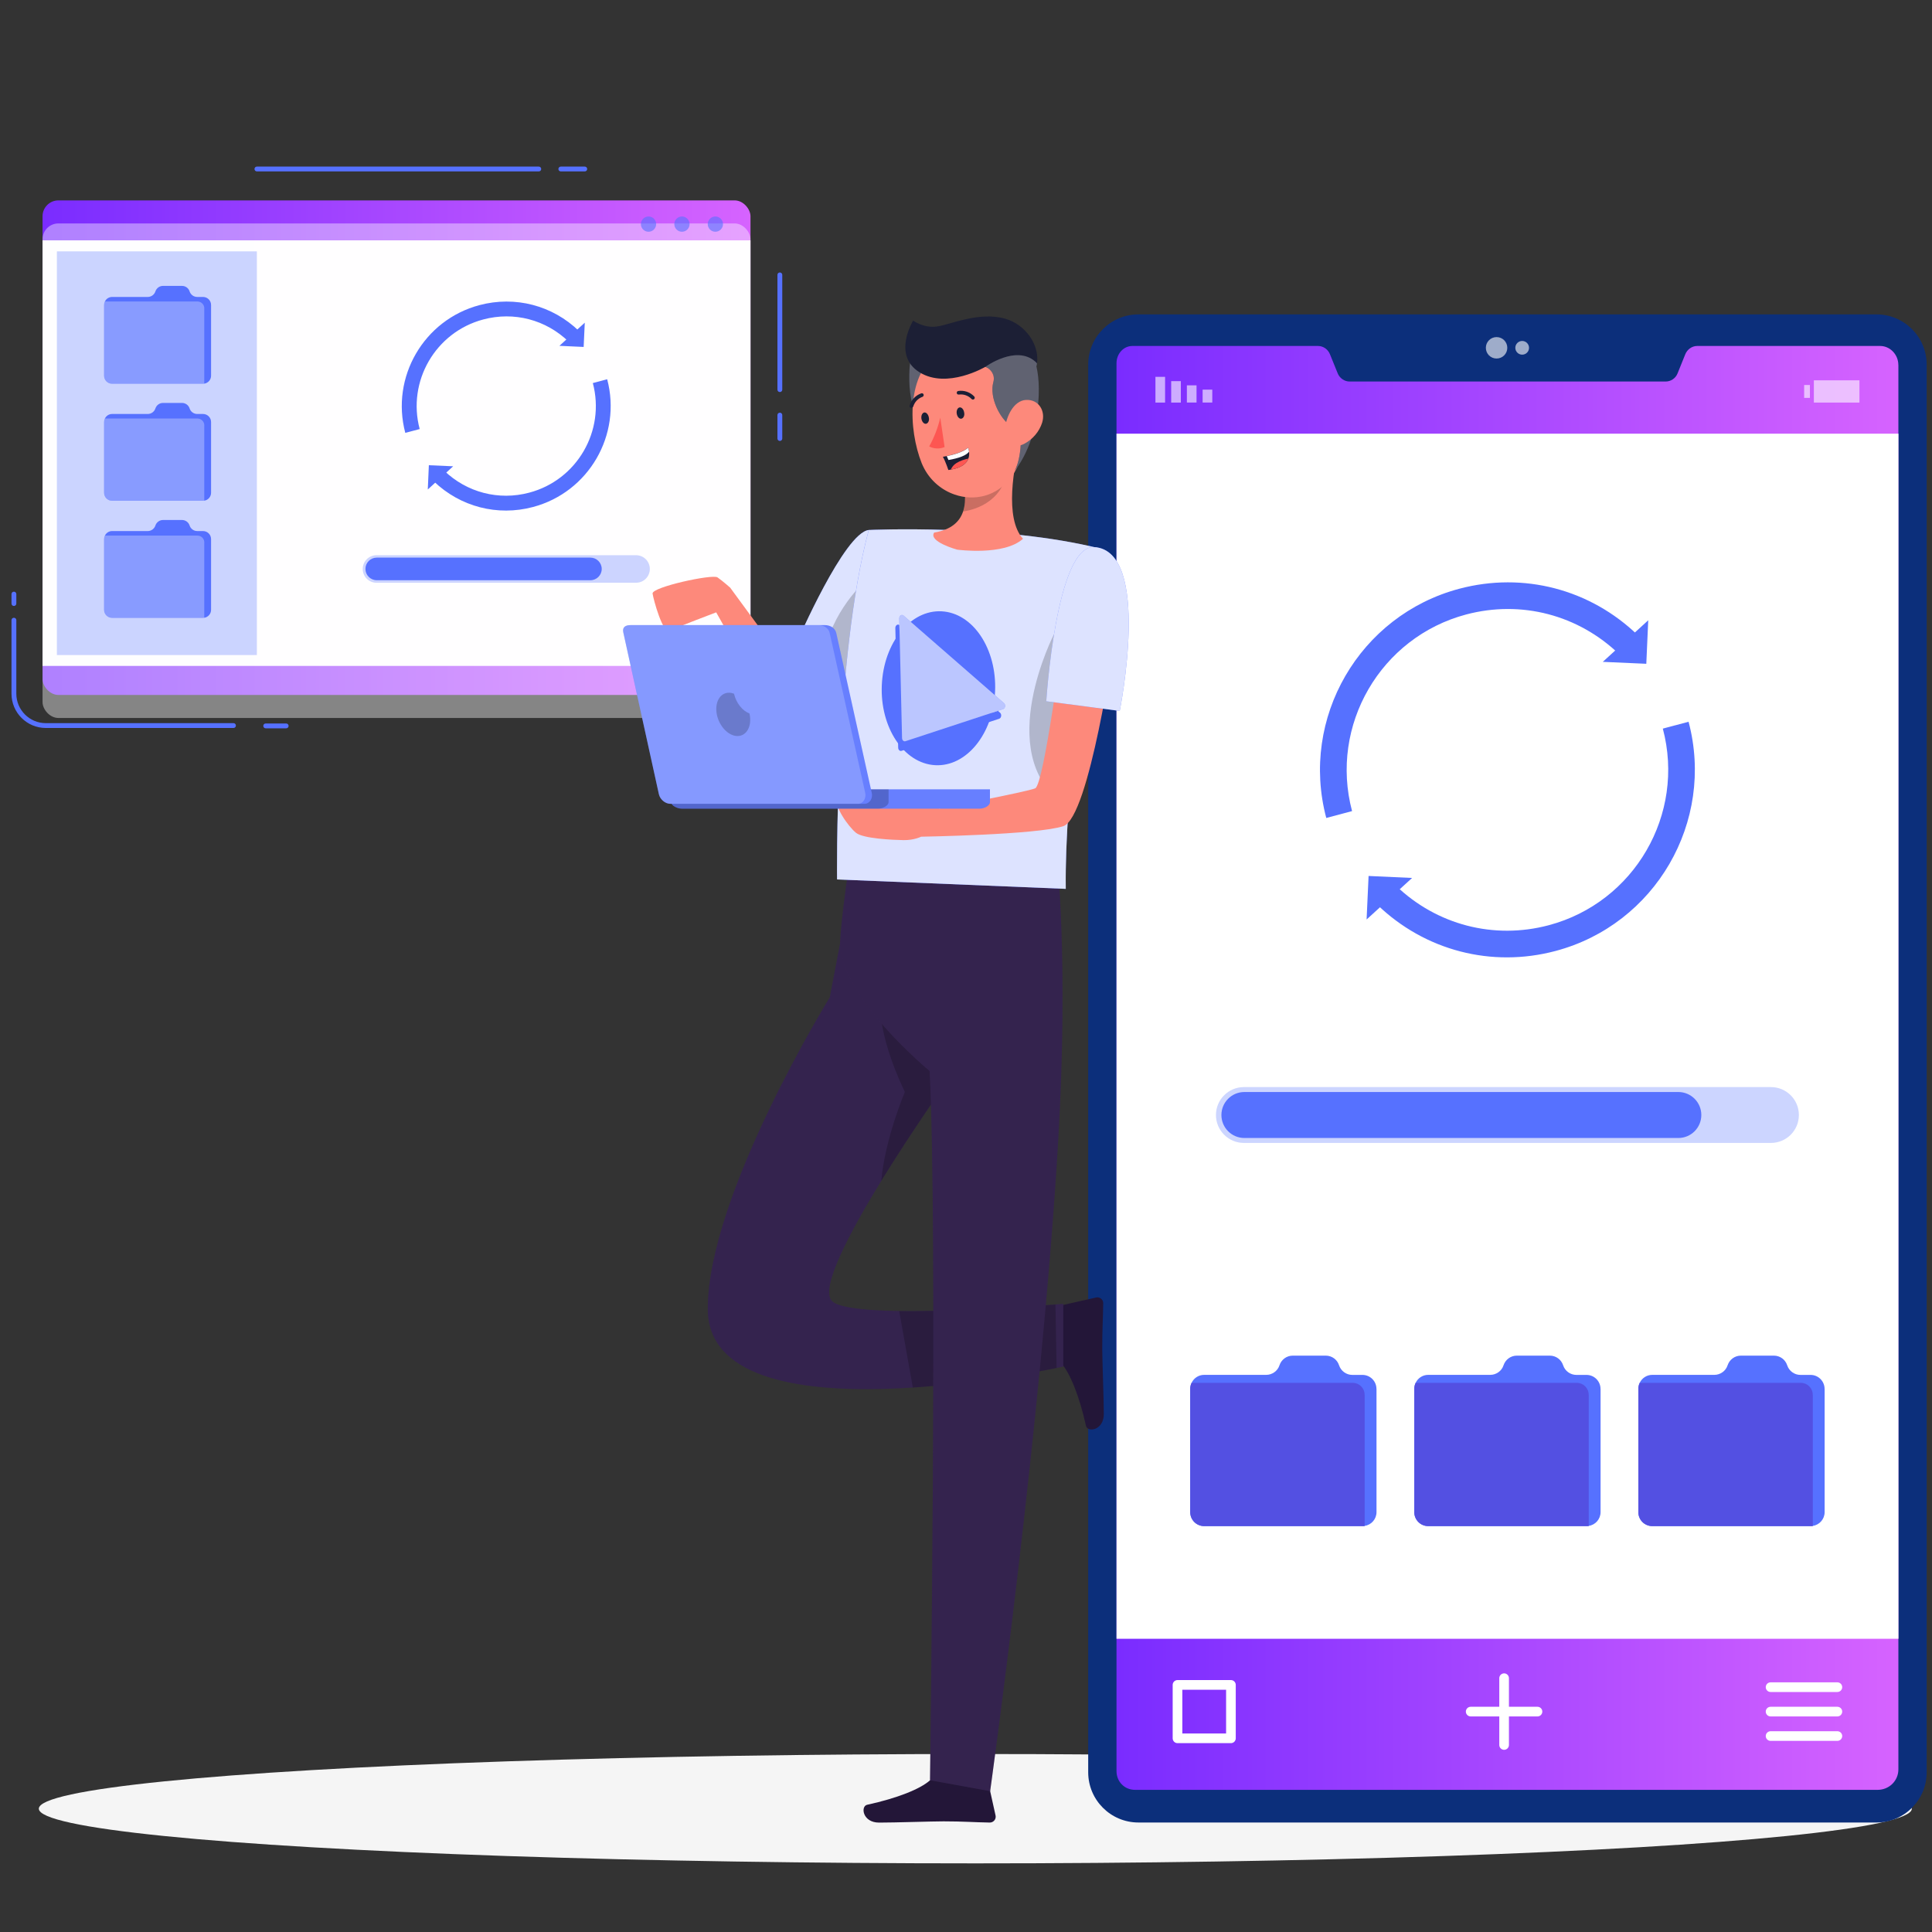 <?xml version="1.0" encoding="UTF-8"?>
<svg id="Layer_1" data-name="Layer 1" xmlns="http://www.w3.org/2000/svg" xmlns:xlink="http://www.w3.org/1999/xlink" viewBox="0 0 400 400">
  <rect x="0" y="0" width="400" height="400" fill="#333333" stroke="none"/>
  <defs>
    <style>
      .cls-1 {
        fill: url(#linear-gradient-2);
      }

      .cls-2, .cls-3, .cls-4, .cls-5, .cls-6, .cls-7, .cls-8, .cls-9, .cls-10, .cls-11, .cls-12 {
        isolation: isolate;
      }

      .cls-2, .cls-3, .cls-8 {
        opacity: .2;
      }

      .cls-3, .cls-13 {
        fill: #35234f;
      }

      .cls-14 {
        fill: #0c2f7b;
      }

      .cls-4 {
        opacity: .1;
      }

      .cls-4, .cls-15, .cls-6, .cls-7, .cls-8, .cls-16, .cls-9, .cls-10, .cls-11, .cls-12 {
        fill: #fff;
      }

      .cls-5, .cls-17, .cls-18 {
        fill: #5671ff;
      }

      .cls-5, .cls-11 {
        opacity: .6;
      }

      .cls-7 {
        opacity: .8;
      }

      .cls-19 {
        fill: #fd5652;
      }

      .cls-20 {
        fill: #fd897b;
      }

      .cls-18, .cls-16, .cls-9 {
        opacity: .3;
      }

      .cls-21 {
        fill: #231638;
      }

      .cls-22 {
        fill: #5350e2;
      }

      .cls-23 {
        fill: #1c1f35;
      }

      .cls-24 {
        fill: #f5f5f5;
      }

      .cls-10 {
        opacity: .99;
      }

      .cls-25 {
        fill: url(#linear-gradient);
      }

      .cls-12 {
        opacity: .4;
      }
    </style>
    <linearGradient id="linear-gradient" x1="231.16" y1="221.1" x2="393.04" y2="221.1" gradientUnits="userSpaceOnUse">
      <stop offset="0" stop-color="#7a2cff"/>
      <stop offset="1" stop-color="#d663ff"/>
    </linearGradient>
    <linearGradient id="linear-gradient-2" x1="8.8" y1="92.69" x2="155.37" y2="92.69" gradientTransform="translate(164.18 185.38) rotate(-180)" xlink:href="#linear-gradient"/>
  </defs>
  <ellipse id="_Path_" data-name="&amp;lt;Path&amp;gt;" class="cls-24" cx="201.93" cy="374.47" rx="193.89" ry="11.32"/>
  <path class="cls-14" d="M235.7,65.09h152.8c5.74,0,10.4,4.66,10.4,10.4v291.44c0,5.74-4.66,10.4-10.4,10.4h-152.8c-5.74,0-10.4-4.66-10.4-10.4V75.49c0-5.74,4.66-10.4,10.4-10.4Z"/>
  <path class="cls-25" d="M393.04,75.55v290.77c0,2.39-1.92,4.25-4.31,4.25h-153.72c-2.2,0-3.85-1.7-3.85-3.9V75.2c0-1.9,1.4-3.57,3.3-3.57h38.43c1.09,0,2.07.71,2.47,1.73l1.59,3.92c.4,1.01,1.39,1.71,2.47,1.71h65.43c1.09,0,2.07-.67,2.47-1.68l1.59-3.94c.4-1.02,1.39-1.74,2.47-1.74h37.88c2.1,0,3.77,1.82,3.77,3.92Z"/>
  <rect class="cls-6" x="231.16" y="89.79" width="161.89" height="249.5"/>
  <rect class="cls-11" x="249" y="80.68" width="2" height="2.67" transform="translate(499.99 164.02) rotate(180)"/>
  <rect class="cls-11" x="245.74" y="79.79" width="2" height="3.56" transform="translate(493.47 163.13) rotate(180)"/>
  <rect class="cls-11" x="242.48" y="78.9" width="2" height="4.44" transform="translate(486.96 162.25) rotate(180)"/>
  <rect class="cls-11" x="239.22" y="78.01" width="2" height="5.33" transform="translate(480.44 161.36) rotate(180)"/>
  <rect class="cls-11" x="373.53" y="79.71" width="1.19" height="2.67"/>
  <rect class="cls-11" x="375.53" y="78.73" width="9.44" height="4.61" transform="translate(760.51 162.08) rotate(180)"/>
  <polygon class="cls-17" points="331.84 137.03 341.25 128.42 340.85 137.43 331.84 137.03"/>
  <polygon class="cls-17" points="292.36 181.77 282.94 190.37 283.35 181.36 292.36 181.77"/>
  <path class="cls-17" d="M274.59,169.35c-5.49-20.68,6.87-41.97,27.55-47.46,13.28-3.52,27.11.09,36.99,9.66l-3.84,3.96c-8.48-8.21-20.34-11.31-31.73-8.29-17.74,4.71-28.34,22.97-23.63,40.71l-5.33,1.42Z"/>
  <path class="cls-17" d="M285.17,187.34l3.83-3.98c8.47,8.14,20.3,11.21,31.64,8.2,17.74-4.71,28.34-22.97,23.63-40.71l5.33-1.42c5.49,20.68-6.87,41.97-27.55,47.46-13.22,3.51-27.01-.06-36.88-9.56Z"/>
  <path class="cls-18" d="M366.66,225.07h-109.13c-3.19,0-5.78,2.59-5.78,5.78s2.59,5.78,5.78,5.78h109.13c3.19,0,5.78-2.59,5.78-5.78s-2.59-5.78-5.78-5.78Z"/>
  <path class="cls-17" d="M347.48,226.09h-89.84c-2.63,0-4.76,2.13-4.76,4.76s2.13,4.76,4.76,4.76h89.84c2.63,0,4.76-2.13,4.76-4.76s-2.13-4.76-4.76-4.76Z"/>
  <path class="cls-17" d="M284.99,287.55v25.52c0,1.45-1.07,2.65-2.46,2.85-.14.03-.28.04-.43.04h-32.79c-1.59,0-2.89-1.29-2.89-2.89v-25.52c0-.45.1-.88.29-1.26.46-.97,1.45-1.64,2.59-1.64h12.85c.63,0,1.21-.2,1.7-.55.48-.34.86-.84,1.05-1.43.4-1.2,1.5-2,2.75-2h6.84c1.25,0,2.36.8,2.75,2,.39,1.19,1.5,1.99,2.75,1.99h2.1c1.59,0,2.89,1.3,2.89,2.9Z"/>
  <path class="cls-22" d="M282.54,288.76v27.17s-.02.02-.04.04h-33.19c-1.59,0-2.89-1.29-2.89-2.89v-25.52c0-.45.1-.88.29-1.26h33.35c1.36,0,2.47,1.1,2.47,2.47Z"/>
  <path class="cls-17" d="M331.38,287.55v25.52c0,1.45-1.07,2.65-2.46,2.85-.14.03-.28.04-.43.04h-32.79c-1.59,0-2.89-1.29-2.89-2.89v-25.52c0-.45.1-.88.29-1.26.46-.97,1.45-1.64,2.59-1.64h12.85c.63,0,1.21-.2,1.7-.55.48-.34.86-.84,1.05-1.43.4-1.2,1.5-2,2.75-2h6.84c1.25,0,2.36.8,2.75,2,.39,1.19,1.5,1.99,2.75,1.99h2.1c1.59,0,2.89,1.3,2.89,2.9Z"/>
  <path class="cls-22" d="M328.93,288.76v27.17s-.02.02-.04.04h-33.19c-1.59,0-2.89-1.29-2.89-2.89v-25.52c0-.45.1-.88.29-1.26h33.35c1.36,0,2.47,1.1,2.47,2.47Z"/>
  <path class="cls-17" d="M377.77,287.55v25.52c0,1.45-1.07,2.65-2.46,2.85-.14.03-.28.04-.43.04h-32.79c-1.59,0-2.89-1.29-2.89-2.89v-25.52c0-.45.1-.88.29-1.26.46-.97,1.45-1.64,2.59-1.64h12.85c.63,0,1.21-.2,1.7-.55.48-.34.86-.84,1.05-1.43.4-1.2,1.5-2,2.75-2h6.84c1.25,0,2.36.8,2.75,2,.39,1.19,1.5,1.99,2.75,1.99h2.1c1.59,0,2.89,1.3,2.89,2.9Z"/>
  <path class="cls-22" d="M375.32,288.76v27.17l-.04.04h-33.19c-1.59,0-2.89-1.29-2.89-2.89v-25.52c0-.45.1-.88.29-1.26h33.35c1.36,0,2.47,1.1,2.47,2.47Z"/>
  <path class="cls-15" d="M380.41,350.31h-13.83c-.55,0-1-.45-1-1s.45-1,1-1h13.83c.55,0,1,.45,1,1s-.45,1-1,1Z"/>
  <path class="cls-15" d="M380.41,355.37h-13.83c-.55,0-1-.45-1-1s.45-1,1-1h13.83c.55,0,1,.45,1,1s-.45,1-1,1Z"/>
  <path class="cls-15" d="M380.41,360.43h-13.83c-.55,0-1-.45-1-1s.45-1,1-1h13.83c.55,0,1,.45,1,1s-.45,1-1,1Z"/>
  <path class="cls-15" d="M318.32,355.37h-13.83c-.55,0-1-.45-1-1s.45-1,1-1h13.83c.55,0,1,.45,1,1s-.45,1-1,1Z"/>
  <path class="cls-15" d="M311.41,362.28c-.55,0-1-.45-1-1v-13.83c0-.55.45-1,1-1s1,.45,1,1v13.83c0,.55-.45,1-1,1Z"/>
  <path class="cls-15" d="M254.85,360.9h-11.06c-.55,0-1-.45-1-1v-11.06c0-.55.45-1,1-1h11.06c.55,0,1,.45,1,1v11.06c0,.55-.45,1-1,1ZM244.79,358.9h9.06v-9.06h-9.06v9.06Z"/>
  <path class="cls-11" d="M312.07,72.01c0,1.23-.99,2.22-2.22,2.22s-2.22-.99-2.22-2.22.99-2.22,2.22-2.22,2.22.99,2.22,2.22Z"/>
  <path class="cls-11" d="M316.57,72.01c0,.79-.64,1.42-1.42,1.42s-1.42-.64-1.42-1.42.64-1.42,1.42-1.42,1.42.64,1.42,1.42Z"/>
  <g>
    <rect class="cls-1" x="8.8" y="41.5" width="146.57" height="102.39" rx="3.28" ry="3.28" transform="translate(164.18 185.38) rotate(180)"/>
    <rect class="cls-12" x="8.8" y="46.27" width="146.57" height="102.39" rx="3.28" ry="3.28" transform="translate(164.18 194.92) rotate(180)"/>
    <rect class="cls-10" x="8.8" y="49.76" width="146.57" height="88.11" transform="translate(164.18 187.63) rotate(180)"/>
    <g>
      <g>
        <polygon class="cls-17" points="115.82 71.6 121.07 66.81 120.84 71.83 115.82 71.6"/>
        <polygon class="cls-17" points="93.82 96.54 88.57 101.34 88.79 96.32 93.82 96.54"/>
      </g>
      <path class="cls-17" d="M83.91,89.62c-3.06-11.53,3.83-23.39,15.36-26.45,7.4-1.96,15.11.05,20.62,5.38l-2.14,2.21c-4.72-4.58-11.34-6.31-17.69-4.62-9.89,2.62-15.8,12.8-13.17,22.69l-2.97.79Z"/>
      <path class="cls-17" d="M89.81,99.65l2.13-2.22c4.72,4.54,11.31,6.25,17.63,4.57,9.89-2.62,15.8-12.8,13.17-22.69l2.97-.79c3.06,11.53-3.83,23.39-15.36,26.45-7.37,1.96-15.05-.04-20.56-5.33Z"/>
    </g>
    <g>
      <path class="cls-18" d="M131.69,114.95h-53.74c-1.57,0-2.85,1.27-2.85,2.85s1.27,2.85,2.85,2.85h53.74c1.57,0,2.85-1.27,2.85-2.85s-1.27-2.85-2.85-2.85Z"/>
      <path class="cls-17" d="M122.24,115.45h-44.24c-1.29,0-2.34,1.05-2.34,2.34s1.05,2.34,2.34,2.34h44.24c1.29,0,2.34-1.05,2.34-2.34s-1.05-2.34-2.34-2.34Z"/>
    </g>
    <rect class="cls-18" x="11.78" y="52.04" width="41.4" height="83.58"/>
    <g>
      <path class="cls-17" d="M43.7,63.14v14.65c0,.83-.61,1.52-1.41,1.64-.08.02-.16.02-.25.02h-18.83c-.91,0-1.66-.74-1.66-1.66v-14.65c0-.26.06-.51.17-.72.26-.55.83-.94,1.49-.94h7.38c.36,0,.7-.12.98-.32.27-.2.49-.48.6-.82.23-.69.86-1.15,1.58-1.15h3.93c.72,0,1.36.46,1.58,1.15.22.68.86,1.14,1.58,1.14h1.2c.91,0,1.66.74,1.66,1.66Z"/>
      <path class="cls-9" d="M42.29,63.83v15.6s-.01.01-.02.02h-19.05c-.91,0-1.66-.74-1.66-1.66v-14.65c0-.26.06-.51.17-.72h19.15c.78,0,1.42.63,1.42,1.42Z"/>
    </g>
    <g>
      <path class="cls-17" d="M43.7,87.37v14.65c0,.83-.61,1.52-1.41,1.64-.08.02-.16.02-.25.02h-18.83c-.91,0-1.66-.74-1.66-1.66v-14.65c0-.26.06-.51.17-.72.26-.55.83-.94,1.49-.94h7.38c.36,0,.7-.12.98-.32.27-.2.49-.48.6-.82.23-.69.86-1.15,1.58-1.15h3.93c.72,0,1.36.46,1.58,1.15.22.68.86,1.14,1.58,1.14h1.2c.91,0,1.66.74,1.66,1.66Z"/>
      <path class="cls-9" d="M42.29,88.06v15.6l-.02.02h-19.05c-.91,0-1.66-.74-1.66-1.66v-14.65c0-.26.06-.51.17-.72h19.15c.78,0,1.42.63,1.42,1.42Z"/>
    </g>
    <g>
      <path class="cls-17" d="M43.7,111.61v14.65c0,.83-.61,1.52-1.41,1.64-.08.02-.16.02-.25.02h-18.83c-.91,0-1.66-.74-1.66-1.66v-14.65c0-.26.06-.51.17-.72.26-.55.83-.94,1.49-.94h7.38c.36,0,.7-.12.98-.32.27-.2.49-.48.6-.82.23-.69.86-1.15,1.58-1.15h3.93c.72,0,1.36.46,1.58,1.15.22.68.86,1.14,1.58,1.14h1.2c.91,0,1.66.74,1.66,1.66Z"/>
      <path class="cls-9" d="M42.29,112.3v15.6s-.01.01-.02.02h-19.05c-.91,0-1.66-.74-1.66-1.66v-14.65c0-.26.06-.51.17-.72h19.15c.78,0,1.42.63,1.42,1.42Z"/>
    </g>
    <g>
      <path class="cls-5" d="M149.69,46.4c0,.87-.71,1.58-1.58,1.58s-1.58-.71-1.58-1.58.71-1.58,1.58-1.58,1.58.71,1.58,1.58Z"/>
      <circle class="cls-5" cx="141.19" cy="46.4" r="1.58"/>
      <circle class="cls-5" cx="134.27" cy="46.4" r="1.58"/>
    </g>
    <g>
      <path class="cls-17" d="M48.34,150.72H9.48c-3.91,0-7.1-3.18-7.1-7.1v-15.22c0-.28.22-.5.5-.5s.5.22.5.5v15.22c0,3.36,2.74,6.1,6.1,6.1h38.86c.28,0,.5.22.5.5s-.22.5-.5.5Z"/>
      <path class="cls-17" d="M59.25,150.79h-4.24c-.28,0-.5-.22-.5-.5s.22-.5.5-.5h4.24c.28,0,.5.22.5.5s-.22.5-.5.5Z"/>
      <path class="cls-17" d="M2.88,125.46c-.28,0-.5-.22-.5-.5v-1.96c0-.28.22-.5.5-.5s.5.22.5.5v1.96c0,.28-.22.5-.5.5Z"/>
    </g>
    <g>
      <path class="cls-17" d="M111.55,35.49h-58.36c-.28,0-.5-.22-.5-.5s.22-.5.5-.5h58.36c.28,0,.5.22.5.5s-.22.5-.5.5Z"/>
      <path class="cls-17" d="M121.07,35.49h-4.96c-.28,0-.5-.22-.5-.5s.22-.5.5-.5h4.96c.28,0,.5.22.5.5s-.22.5-.5.5Z"/>
    </g>
    <g>
      <path class="cls-17" d="M161.46,81.17c-.28,0-.5-.22-.5-.5v-23.76c0-.28.22-.5.5-.5s.5.22.5.5v23.76c0,.28-.22.5-.5.5Z"/>
      <path class="cls-17" d="M161.46,91.29c-.28,0-.5-.22-.5-.5v-4.85c0-.28.22-.5.5-.5s.5.22.5.5v4.85c0,.28-.22.5-.5.5Z"/>
    </g>
  </g>
  <g id="_Group_" data-name="&amp;lt;Group&amp;gt;">
    <path class="cls-20" d="M165.06,140.61l-13.89-18.95s-1.57-1.39-2.62-2.12-13.64,2.02-13.44,3.35c.2,1.33,2.13,8.35,3.49,7.7,1.35-.65,9.68-3.81,9.68-3.81l9.22,16.37,7.56-2.53Z"/>
    <g>
      <path class="cls-17" d="M179.86,109.73c-5.06.59-14.81,23.14-14.81,23.14l10.29,7.32,8.17-10.87-3.65-19.58Z"/>
      <path class="cls-7" d="M183.52,129.31l-1.28,1.71-6.89,9.16-5.06-3.6-5.23-3.72s9.75-22.55,14.81-23.13l3.65,19.58Z"/>
    </g>
    <path class="cls-2" d="M182.24,131.02l-6.89,9.16-5.06-3.6c1.8-10.3,8.89-16.26,8.89-16.26l3.06,10.7Z"/>
    <path class="cls-21" d="M219.19,280.87l-.05-9.9c0-.33.23-.62.56-.7l7.25-1.64c.65-.14,1.29.27,1.43.92.02.09.03.18.03.26-.04,3.2-.22,5.54-.2,9.56.01,2.48.31,9.95.32,13.37s-3.36,3.88-3.68,2.49c-1.4-6.27-3.32-10.99-5.13-12.99-.34-.37-.53-.86-.52-1.37Z"/>
    <g>
      <path class="cls-13" d="M175,189.72l-3.2,16.77s-25.27,40.9-25.26,64.51c.02,28.21,73.6,11.93,73.6,11.93v-12.99s-43.98,3.78-47.95-.63c-4.81-5.36,24.85-46.8,24.85-46.8l-22.05-32.8Z"/>
      <path class="cls-3" d="M146.54,271.01c0,15.55,22.38,17.58,42.45,16.27,13.38-.87,25.74-3.23,29.77-4.05.89-.18,1.38-.29,1.38-.29v-12.99s-.58.05-1.62.13c-5,.4-20.57,1.53-32.35,1.36-7-.1-12.67-.67-13.98-2.12-2.36-2.63,3.6-13.98,10.27-24.84h0c6.91-11.24,14.58-21.96,14.58-21.96l-9.66-14.38-12.38-18.42-3.2,16.77s-25.27,40.9-25.26,64.52Z"/>
    </g>
    <path class="cls-2" d="M186.17,271.44l2.82,15.84c13.38-.87,25.74-3.23,29.77-4.05l-.24-13.15c-5,.4-20.57,1.53-32.35,1.36Z"/>
    <path class="cls-2" d="M187.34,226.08s-4.11,9.67-4.88,18.39c6.91-11.23,14.58-21.95,14.58-21.95l-9.66-14.38-5.09-1.65s-1.13,6.61,5.05,19.59Z"/>
    <path class="cls-21" d="M193.92,368.06h9.9c.33,0,.62.23.69.56l1.61,7.26c.14.65-.28,1.29-.93,1.43-.09.02-.18.03-.26.03-3.2-.05-5.54-.25-9.56-.25-2.48,0-9.95.26-13.37.26s-3.87-3.38-2.47-3.69c6.28-1.37,11.01-3.27,13.02-5.07.37-.34.86-.53,1.37-.52Z"/>
    <g>
      <path class="cls-13" d="M218.76,176.91s2.52,21.56.33,59.2c-3.37,57.79-14.09,134.73-14.09,134.73l-12.45-2.26s1.59-115.08-.08-146.84c0,0-18.52-15.24-18.52-26.46,0-4.16,2.33-19.64,2.33-19.64l42.49,1.28Z"/>
      <path class="cls-3" d="M218.76,176.91s2.52,21.56.33,59.2c-3.37,57.79-14.09,134.73-14.09,134.73l-12.45-2.26s1.59-115.08-.08-146.84c0,0-18.52-15.24-18.52-26.46,0-4.16,2.33-19.64,2.33-19.64l42.49,1.28Z"/>
    </g>
    <g>
      <path class="cls-17" d="M179.86,109.73s27.51-1.3,48.01,3.88c0,0-7.56,44.51-7.22,70.42l-47.35-1.95s-.58-45.61,6.56-72.35Z"/>
      <path class="cls-7" d="M227.87,113.6s-1.4,8.25-2.97,19.71c-.32,2.3-.64,4.74-.96,7.26-.37,3-.75,6.13-1.1,9.31-.63,5.71-1.19,11.61-1.59,17.29-.42,6.02-.66,11.79-.59,16.86l-47.35-1.95s-.59-45.61,6.56-72.35c0,0,27.51-1.3,48,3.87Z"/>
      <path class="cls-17" d="M182.62,141.04c-.71,8.77,3.95,16.53,10.4,17.33,6.45.8,12.25-5.65,12.95-14.42.71-8.77-3.95-16.53-10.4-17.33-6.45-.8-12.25,5.65-12.95,14.42Z"/>
      <g>
        <path class="cls-17" d="M187.06,127.44l20.8,18.13c.39.34.28,1.09-.18,1.24l-20.22,6.65c-.35.11-.69-.2-.7-.65l-.58-24.77c-.01-.57.5-.92.88-.59Z"/>
        <path class="cls-17" d="M185.37,130.03l.59,24.77c0,.45.35.77.7.65l20.21-6.64c.46-.16.57-.91.18-1.25l-.45-.39-19.14,6.28c-.35.12-.69-.2-.7-.65l-.55-23.39c-.36-.28-.85.07-.84.62Z"/>
        <path class="cls-11" d="M187.06,127.44l20.8,18.13c.39.34.28,1.09-.18,1.24l-20.22,6.65c-.35.11-.69-.2-.7-.65l-.58-24.77c-.01-.57.5-.92.88-.59Z"/>
      </g>
    </g>
    <path class="cls-20" d="M211.81,111.54c-3.95,3.59-13.63,2.26-13.63,2.26,0,0-6.04-1.65-4.77-3.54,3.56-.59,5.28-2.25,5.99-4.37.41-1.24.47-2.63.36-4.06-.05-.75-.17-1.52-.3-2.27l11.96-8.86c-1.57,5.85-3.49,16.61.38,20.85Z"/>
    <path class="cls-2" d="M208.66,96.33c-.47,7.18-6.37,9.16-9.26,9.56.41-1.24.47-2.63.36-4.06l8.9-5.5Z"/>
    <g>
      <g>
        <path class="cls-23" d="M188.58,73.86s-1.99,11.12,3.82,15.58c5.81,4.45,6.37-16.34,6.37-16.34l-10.19.76Z"/>
        <path class="cls-16" d="M188.58,73.86s-1.99,11.12,3.82,15.58c5.81,4.45,6.37-16.34,6.37-16.34l-10.19.76Z"/>
      </g>
      <path class="cls-20" d="M209.38,98.77c-2.99,4.06-7.71,5.02-11.74,3.62-2.6-.89-4.91-2.77-6.31-5.42-.19-.35-.35-.71-.51-1.09-2.74-6.9-3.35-18.87,3.99-23.15,5.21-3.09,11.95-1.38,15.04,3.84.89,1.48,1.4,3.15,1.52,4.88.68,8,1.45,12.68-2,17.31Z"/>
      <path class="cls-23" d="M199.62,85.41c.14.64-.17,1.22-.6,1.28-.43.06-.84-.42-.94-1.06-.1-.64.18-1.22.6-1.28.42-.06.84.41.94,1.06Z"/>
      <path class="cls-23" d="M192.31,86.46c.14.64-.18,1.22-.6,1.28s-.84-.42-.94-1.06.18-1.22.6-1.28c.42-.06.85.45.94,1.06Z"/>
      <path class="cls-19" d="M194.68,86.45c-.49,2.09-1.26,4.1-2.3,5.98.99.51,2.16.56,3.19.13l-.9-6.12Z"/>
      <path class="cls-23" d="M201.55,82.71c-.14.04-.29,0-.39-.1-.68-.7-1.65-1.05-2.62-.92-.21.04-.41-.09-.45-.29-.04-.21.09-.41.29-.45,0,0,0,0,0,0,1.22-.19,2.46.23,3.31,1.12.15.14.16.39.02.54,0,0,0,0,0,0-.05.04-.1.07-.16.1Z"/>
      <path class="cls-23" d="M188.8,84.39c-.07.04-.14.06-.22.05-.2-.06-.32-.27-.25-.48,0,0,0,0,0,0,.35-1.19,1.26-2.13,2.43-2.53.2-.06.41.06.47.27h0c.05.2-.07.41-.27.47h0c-.92.34-1.62,1.09-1.89,2.03-.06.1-.15.17-.26.19Z"/>
      <path class="cls-23" d="M214.6,86.39c-1.1,6.97-4.32,10.83-4.52,11.07,1.8-3.39,1.47-10.1.35-10.3-1.11-.2-1.06,1.09-1.06,1.09-2.45-1.62-4.57-6.05-3.71-9.13.4-1.44-.42-2.67-1.64-3.18l.1-3.57,9.18.25c.39.59.74,1.33,1.01,2.21.1.32.2.66.27,1.02.61,2.6.71,6.15.02,10.54Z"/>
      <g>
        <path class="cls-23" d="M195.22,94.58c.53.94,1.13,2.73,1.13,2.73.17-.02.34-.05.52-.08,2.33-.4,3.28-1.35,3.62-2.29.19-.51.19-1.03.14-1.44-.06-.47-.2-.8-.2-.8-1.11.95-3.25,1.48-4.41,1.72-.48.1-.79.15-.79.15Z"/>
        <path class="cls-15" d="M196.02,94.44l.35.8c2.19-.38,3.68-.94,4.26-1.72-.06-.47-.2-.8-.2-.8-1.11.95-3.25,1.48-4.41,1.72Z"/>
        <path class="cls-19" d="M196.87,97.23c2.33-.4,3.28-1.35,3.62-2.29-.79.17-1.72.45-2.5.95-.6.38-.93.87-1.13,1.33Z"/>
      </g>
      <path class="cls-23" d="M214.7,75.23c-.02.21-.06.42-.12.62-.24,1.01-.74,1.98-1.55,2.83l-9.01-2.74s-7.92,4.69-13.64,1.14c-5.73-3.55-1.32-10.71-1.32-10.71,0,0,2.08,1.58,4.83,1.24,2.75-.33,8.7-3.19,14.24-1.62,4.2,1.19,7.12,5.43,6.57,9.24Z"/>
      <path class="cls-16" d="M214.6,86.39c-1.1,6.97-4.32,10.83-4.52,11.07,1.8-3.39,1.47-10.1.35-10.3-1.11-.2-1.06,1.09-1.06,1.09-2.45-1.62-4.57-6.05-3.71-9.13.4-1.44-.42-2.67-1.64-3.18,0,0,6.27-4.58,10.29-1.11.13.11.26.25.39.4-.02.21-.06.42-.12.62.61,2.6.71,6.15.02,10.54Z"/>
      <path class="cls-20" d="M215.78,87.47c-.62,1.93-1.99,3.52-3.79,4.45-2.39,1.21-4.1-.81-3.88-3.34.22-2.25,1.71-5.65,4.33-5.78,2.62-.13,4.07,2.3,3.33,4.68Z"/>
    </g>
    <path class="cls-2" d="M223.94,140.57c-.37,3-.75,6.13-1.1,9.31-.63,5.71-1.19,11.61-1.59,17.29-.35-.23-.72-.48-1.1-.75-14.61-10.49-1.92-35.14-1.92-35.14l5.71,9.29Z"/>
    <path class="cls-20" d="M230.73,132.6s-5.18,36.67-10.58,38.45c-5.4,1.79-29.44,2.18-29.44,2.18,0,0-1.49.75-3.65.71-2.16-.04-8.34-.3-9.84-1.52-1.54-1.25-4.73-5.67-3.69-7.01,1.04-1.34,18.63-.73,18.95.06.32.79,2.01,1.94,2.01,1.94,0,0,17.99-3.45,19.83-4.19,1.84-.74,5.84-31.95,5.84-31.95l10.58,1.32Z"/>
    <g>
      <path class="cls-17" d="M226.53,113.27c-7.88-.46-9.91,31.92-9.91,31.92l15.21,2s6.69-33.22-5.3-33.92Z"/>
      <path class="cls-7" d="M226.53,113.27c-7.88-.46-9.91,31.92-9.91,31.92l15.21,2s6.69-33.22-5.3-33.92Z"/>
    </g>
    <g>
      <path class="cls-17" d="M138.96,163.42v2.65c0,.79,1.36,1.35,2.15,1.35h61.79c.79,0,2.06-.56,2.06-1.35v-2.65h-66Z"/>
      <path class="cls-4" d="M138.96,163.42v2.65c0,.79,1.36,1.35,2.15,1.35h61.79c.79,0,2.06-.56,2.06-1.35v-2.65h-66Z"/>
      <path class="cls-2" d="M138.96,163.42v2.65c0,.79,1.36,1.35,2.15,1.35h40.76c.79,0,2.1-.56,2.1-1.35v-2.65h-45Z"/>
      <path class="cls-17" d="M129.05,130.93l7.36,33.48c.24,1.1,1.31,2.01,2.39,2.01h40.18c1.07,0,1.76-1.14,1.51-2.24l-7.35-33.12c-.25-1.09-1.31-1.64-2.39-1.64h-40.18c-1.08,0-1.76.42-1.52,1.51Z"/>
      <path class="cls-4" d="M129.05,130.93l7.36,33.48c.24,1.1,1.31,2.01,2.39,2.01h40.18c1.07,0,1.76-1.14,1.51-2.24l-7.35-33.12c-.25-1.09-1.31-1.64-2.39-1.64h-40.18c-1.08,0-1.76.42-1.52,1.51Z"/>
      <path class="cls-8" d="M129.05,130.93l7.36,33.48c.24,1.1,1.31,2.01,2.39,2.01h38.82c1.08,0,1.76-1.14,1.52-2.24l-7.36-33.12c-.24-1.09-1.31-1.64-2.39-1.64h-38.82c-1.08,0-1.76.42-1.52,1.51Z"/>
      <path class="cls-2" d="M152.69,152.39c-1.87,0-3.79-2.01-4.28-4.48-.48-2.48.64-4.49,2.52-4.49.35,0,.7.07,1.04.2.44,1.93,1.75,3.55,3.19,4.09.02.07.04.13.05.2.49,2.47-.64,4.48-2.52,4.48Z"/>
    </g>
  </g>
</svg>
